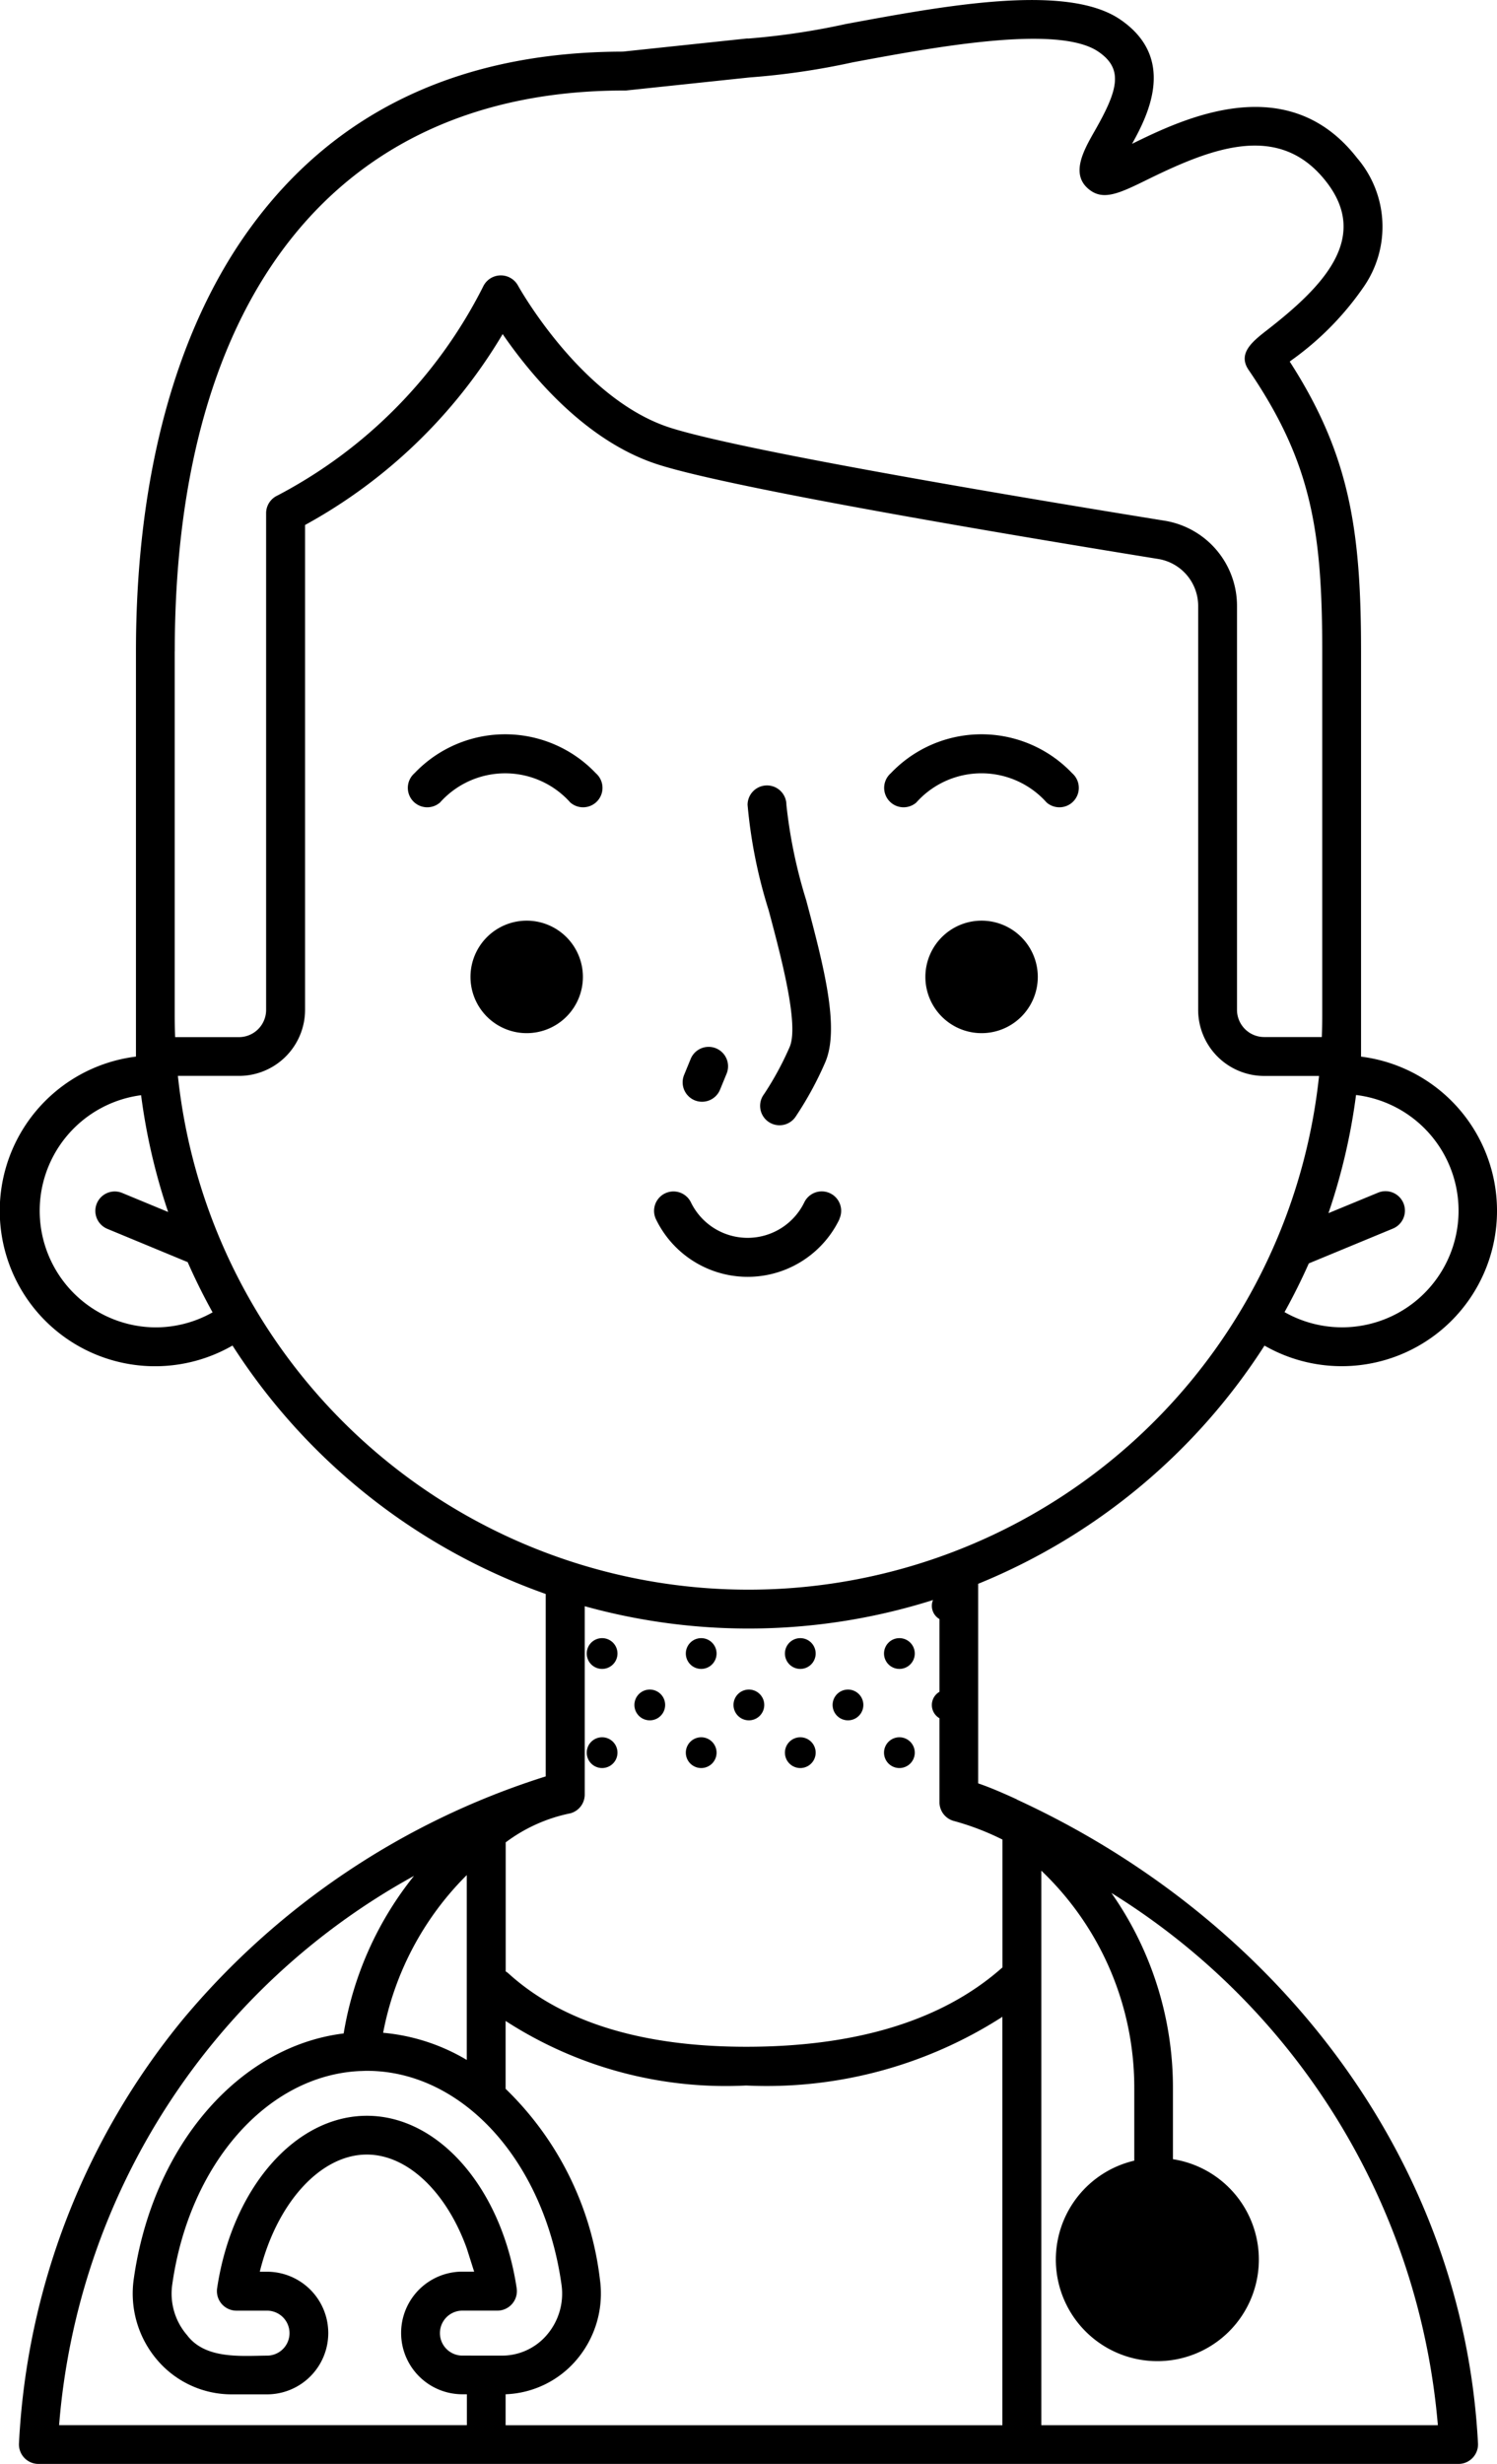 <svg id="_005-doctor" data-name="005-doctor" xmlns="http://www.w3.org/2000/svg" width="51.618" height="84.902" viewBox="0 0 51.618 84.902">
  <path id="Path_644" data-name="Path 644" d="M282.152,337.326a.53.53,0,1,0,.53.53A.53.53,0,0,0,282.152,337.326Z" transform="translate(-251.14 -280.881)" fill="currentColor"/>
  <path id="Path_645" data-name="Path 645" d="M271.558,347.92a.53.53,0,1,0,.53.53A.53.53,0,0,0,271.558,347.92Z" transform="translate(-242.319 -289.703)" fill="currentColor"/>
  <path id="Path_646" data-name="Path 646" d="M282.152,357.746a.53.53,0,1,0,.53.53A.53.53,0,0,0,282.152,357.746Z" transform="translate(-251.14 -297.885)" fill="currentColor"/>
  <path id="Path_647" data-name="Path 647" d="M261.732,337.326a.53.53,0,1,0,.53.53A.53.53,0,0,0,261.732,337.326Z" transform="translate(-234.137 -280.881)" fill="currentColor"/>
  <path id="Path_648" data-name="Path 648" d="M251.138,347.92a.53.53,0,1,0,.53.53A.53.53,0,0,0,251.138,347.92Z" transform="translate(-225.316 -289.703)" fill="currentColor"/>
  <path id="Path_649" data-name="Path 649" d="M261.732,357.746a.53.53,0,1,0,.53.53A.53.53,0,0,0,261.732,357.746Z" transform="translate(-234.137 -297.885)" fill="currentColor"/>
  <path id="Path_650" data-name="Path 650" d="M241.313,337.326a.53.53,0,1,0,.53.53A.53.53,0,0,0,241.313,337.326Z" transform="translate(-217.135 -280.881)" fill="currentColor"/>
  <path id="Path_651" data-name="Path 651" d="M230.718,347.92a.53.53,0,1,0,.53.53A.53.53,0,0,0,230.718,347.92Z" transform="translate(-208.313 -289.703)" fill="currentColor"/>
  <path id="Path_652" data-name="Path 652" d="M241.313,357.746a.53.53,0,1,0,.53.53A.53.53,0,0,0,241.313,357.746Z" transform="translate(-217.135 -297.885)" fill="currentColor"/>
  <path id="Path_653" data-name="Path 653" d="M220.893,337.326a.53.53,0,1,0,.53.53A.53.53,0,0,0,220.893,337.326Z" transform="translate(-200.132 -280.881)" fill="currentColor"/>
  <path id="Path_654" data-name="Path 654" d="M220.893,357.746a.53.53,0,1,0,.53.53A.53.53,0,0,0,220.893,357.746Z" transform="translate(-200.132 -297.885)" fill="currentColor"/>
  <path id="Path_655" data-name="Path 655" d="M134.514,62c-.418-.192-.907-.407-1.33-.55V54.574a21.248,21.248,0,0,0,9.873-8.208,5.354,5.354,0,1,0,3.329-9.957V22.449c0-4.138-.377-6.76-2.459-9.989l.061-.047a10.2,10.2,0,0,0,2.5-2.543,3.638,3.638,0,0,0-.241-4.428c-2.4-3.082-6-1.348-7.757-.485.6-1.065,1.505-2.972-.4-4.279C136.245-.59,132.016.2,128.618.829a24.921,24.921,0,0,1-3.353.5.7.7,0,0,0-.07,0l-4.266.451c-5.578.009-9.89,2.04-12.816,6.037-2.6,3.548-3.969,8.607-3.969,14.63V36.408a5.355,5.355,0,1,0,3.329,9.956,21.232,21.232,0,0,0,10.8,8.56V61.21a26.749,26.749,0,0,0-12.5,8.36A24.965,24.965,0,0,0,100.11,84.2a.673.673,0,0,0,.668.7h48.973a.674.674,0,0,0,.668-.7c-.514-9.876-7.012-18.107-15.906-22.195Zm11.7-24.269a4.017,4.017,0,1,1-2.466,7.481q.454-.818.837-1.678l2.9-1.2a.669.669,0,0,0-.511-1.238l-1.711.706a20.94,20.94,0,0,0,.951-4.075ZM105.482,22.449c0-12.284,5.643-19.329,15.483-19.329a.7.7,0,0,0,.07,0l4.267-.451a25.362,25.362,0,0,0,3.561-.521c2.82-.525,7.082-1.317,8.469-.364.877.6.669,1.329-.129,2.728-.39.684-.875,1.535-.144,2.055.486.346,1.049.069,1.981-.388,2.227-1.092,4.537-1.985,6.149.087,1.5,1.926-.086,3.586-2.023,5.093-.515.4-1.048.815-.656,1.389,2.171,3.18,2.538,5.564,2.538,9.7V34.994c0,.248-.006.495-.015.74h-1.987a.938.938,0,0,1-.937-.937V20.889a2.973,2.973,0,0,0-2.509-2.948c-4.253-.686-14.425-2.372-17.028-3.2-3.079-.98-5.238-4.869-5.259-4.907a.675.675,0,0,0-1.2.046,16.524,16.524,0,0,1-7.1,7.2.669.669,0,0,0-.381.6V34.8a.938.938,0,0,1-.937.937h-2.2c-.009-.246-.015-.492-.015-.74V22.449Zm-.669,23.289a4.017,4.017,0,0,1-.492-8,20.958,20.958,0,0,0,.933,4.024l-1.585-.656a.669.669,0,0,0-.512,1.237l2.77,1.147q.391.887.859,1.73A3.988,3.988,0,0,1,104.812,45.738Zm.778-8.665H107.7a2.278,2.278,0,0,0,2.275-2.275V18.09a17.942,17.942,0,0,0,6.813-6.577c.942,1.371,2.847,3.7,5.377,4.5,2.689.856,12.939,2.555,17.221,3.247a1.64,1.64,0,0,1,1.384,1.626V34.8a2.278,2.278,0,0,0,2.275,2.275h1.893a19.784,19.784,0,0,1-39.348,0Zm9.96,46.491H101.494a23.744,23.744,0,0,1,12.237-18.926,11.7,11.7,0,0,0-2.425,5.429c-3.612.444-6.593,3.868-7.239,8.469a3.522,3.522,0,0,0,.825,2.8,3.369,3.369,0,0,0,2.541,1.167h1.229a2.113,2.113,0,0,0,0-4.226h-.248c.576-2.348,2.08-4.037,3.69-4.037,1.419,0,2.756,1.314,3.447,3.234l.254.8H115.4a2.113,2.113,0,0,0,0,4.226h.155v1.058Zm0-18.954v6.37a6.827,6.827,0,0,0-2.884-.936,10.386,10.386,0,0,1,2.884-5.434ZM115.4,81.167a.774.774,0,0,1,0-1.549h1.21a.673.673,0,0,0,.662-.768c-.515-3.446-2.687-5.946-5.165-5.946s-4.651,2.5-5.165,5.947a.674.674,0,0,0,.662.768h1.06a.774.774,0,0,1,0,1.549c-.913.008-2.132.128-2.759-.707a2.184,2.184,0,0,1-.51-1.739c.584-4.167,3.288-7.217,6.477-7.36.078,0,.156-.008.234-.007,3.29,0,6.113,3.1,6.711,7.367a2.184,2.184,0,0,1-.51,1.739,2.031,2.031,0,0,1-1.53.707Zm18.622,2.4H116.89V82.5a3.372,3.372,0,0,0,2.426-1.164,3.524,3.524,0,0,0,.825-2.8,10.907,10.907,0,0,0-3.251-6.561V69.636a13.96,13.96,0,0,0,8.293,2.225,15.036,15.036,0,0,0,8.836-2.367v14.07Zm0-15.776c-2.038,1.813-5.007,2.735-8.836,2.735-3.594,0-6.353-.851-8.2-2.529a.663.663,0,0,0-.093-.068V63.483a5.538,5.538,0,0,1,2.225-1,.669.669,0,0,0,.5-.647V55.346a21.106,21.106,0,0,0,12.009-.213.515.515,0,0,0-.04.2.528.528,0,0,0,.263.456v2.506a.526.526,0,0,0,0,.911V62.1a.669.669,0,0,0,.472.639,9.078,9.078,0,0,1,1.7.648v4.405Zm1.339,15.776V64.458a10.315,10.315,0,0,1,3.206,7.5V74.45A3.5,3.5,0,1,0,139.9,74.4v-2.44a11.671,11.671,0,0,0-2.122-6.734,23.942,23.942,0,0,1,11.257,18.34H135.357Z" transform="translate(-99.456 -0.001)" fill="currentColor"/>
  <path id="Path_656" data-name="Path 656" d="M198.348,189.584a1.938,1.938,0,1,0,1.938,1.938A1.938,1.938,0,0,0,198.348,189.584Z" transform="translate(-180.187 -157.861)" fill="currentColor"/>
  <path id="Path_657" data-name="Path 657" d="M292.058,189.584A1.938,1.938,0,1,0,294,191.522,1.938,1.938,0,0,0,292.058,189.584Z" transform="translate(-258.216 -157.861)" fill="currentColor"/>
  <path id="Path_658" data-name="Path 658" d="M254.981,170.753a10.607,10.607,0,0,1-.884,1.629.669.669,0,1,0,1.1.759,11.786,11.786,0,0,0,1.013-1.865c.5-1.184-.062-3.315-.661-5.572a17.117,17.117,0,0,1-.683-3.287.669.669,0,0,0-1.339,0,17.14,17.14,0,0,0,.727,3.63C254.7,167.713,255.3,169.992,254.981,170.753Z" transform="translate(-227.75 -134.684)" fill="currentColor"/>
  <path id="Path_659" data-name="Path 659" d="M240.541,217.414a.67.67,0,0,0,.873-.365l.227-.553a.669.669,0,1,0-1.239-.508l-.227.553A.67.67,0,0,0,240.541,217.414Z" transform="translate(-216.587 -179.501)" fill="currentColor"/>
  <path id="Path_660" data-name="Path 660" d="M240.608,246.277a.669.669,0,0,0-1.214-.563,2.174,2.174,0,0,1-3.9,0,.669.669,0,0,0-1.212.567,3.512,3.512,0,0,0,6.33,0Z" transform="translate(-211.666 -204.275)" fill="currentColor"/>
  <path id="Path_661" data-name="Path 661" d="M183.7,152.547a.669.669,0,0,0,.882,1.007,3.011,3.011,0,0,1,4.491,0,.669.669,0,0,0,.882-1.007A4.314,4.314,0,0,0,183.7,152.547Z" transform="translate(-169.409 -125.903)" fill="currentColor"/>
  <path id="Path_662" data-name="Path 662" d="M282.758,153.553a3.011,3.011,0,0,1,4.492,0,.669.669,0,1,0,.882-1.007,4.314,4.314,0,0,0-6.255,0,.669.669,0,1,0,.882,1.007Z" transform="translate(-251.162 -125.902)" fill="currentColor"/>
</svg>
